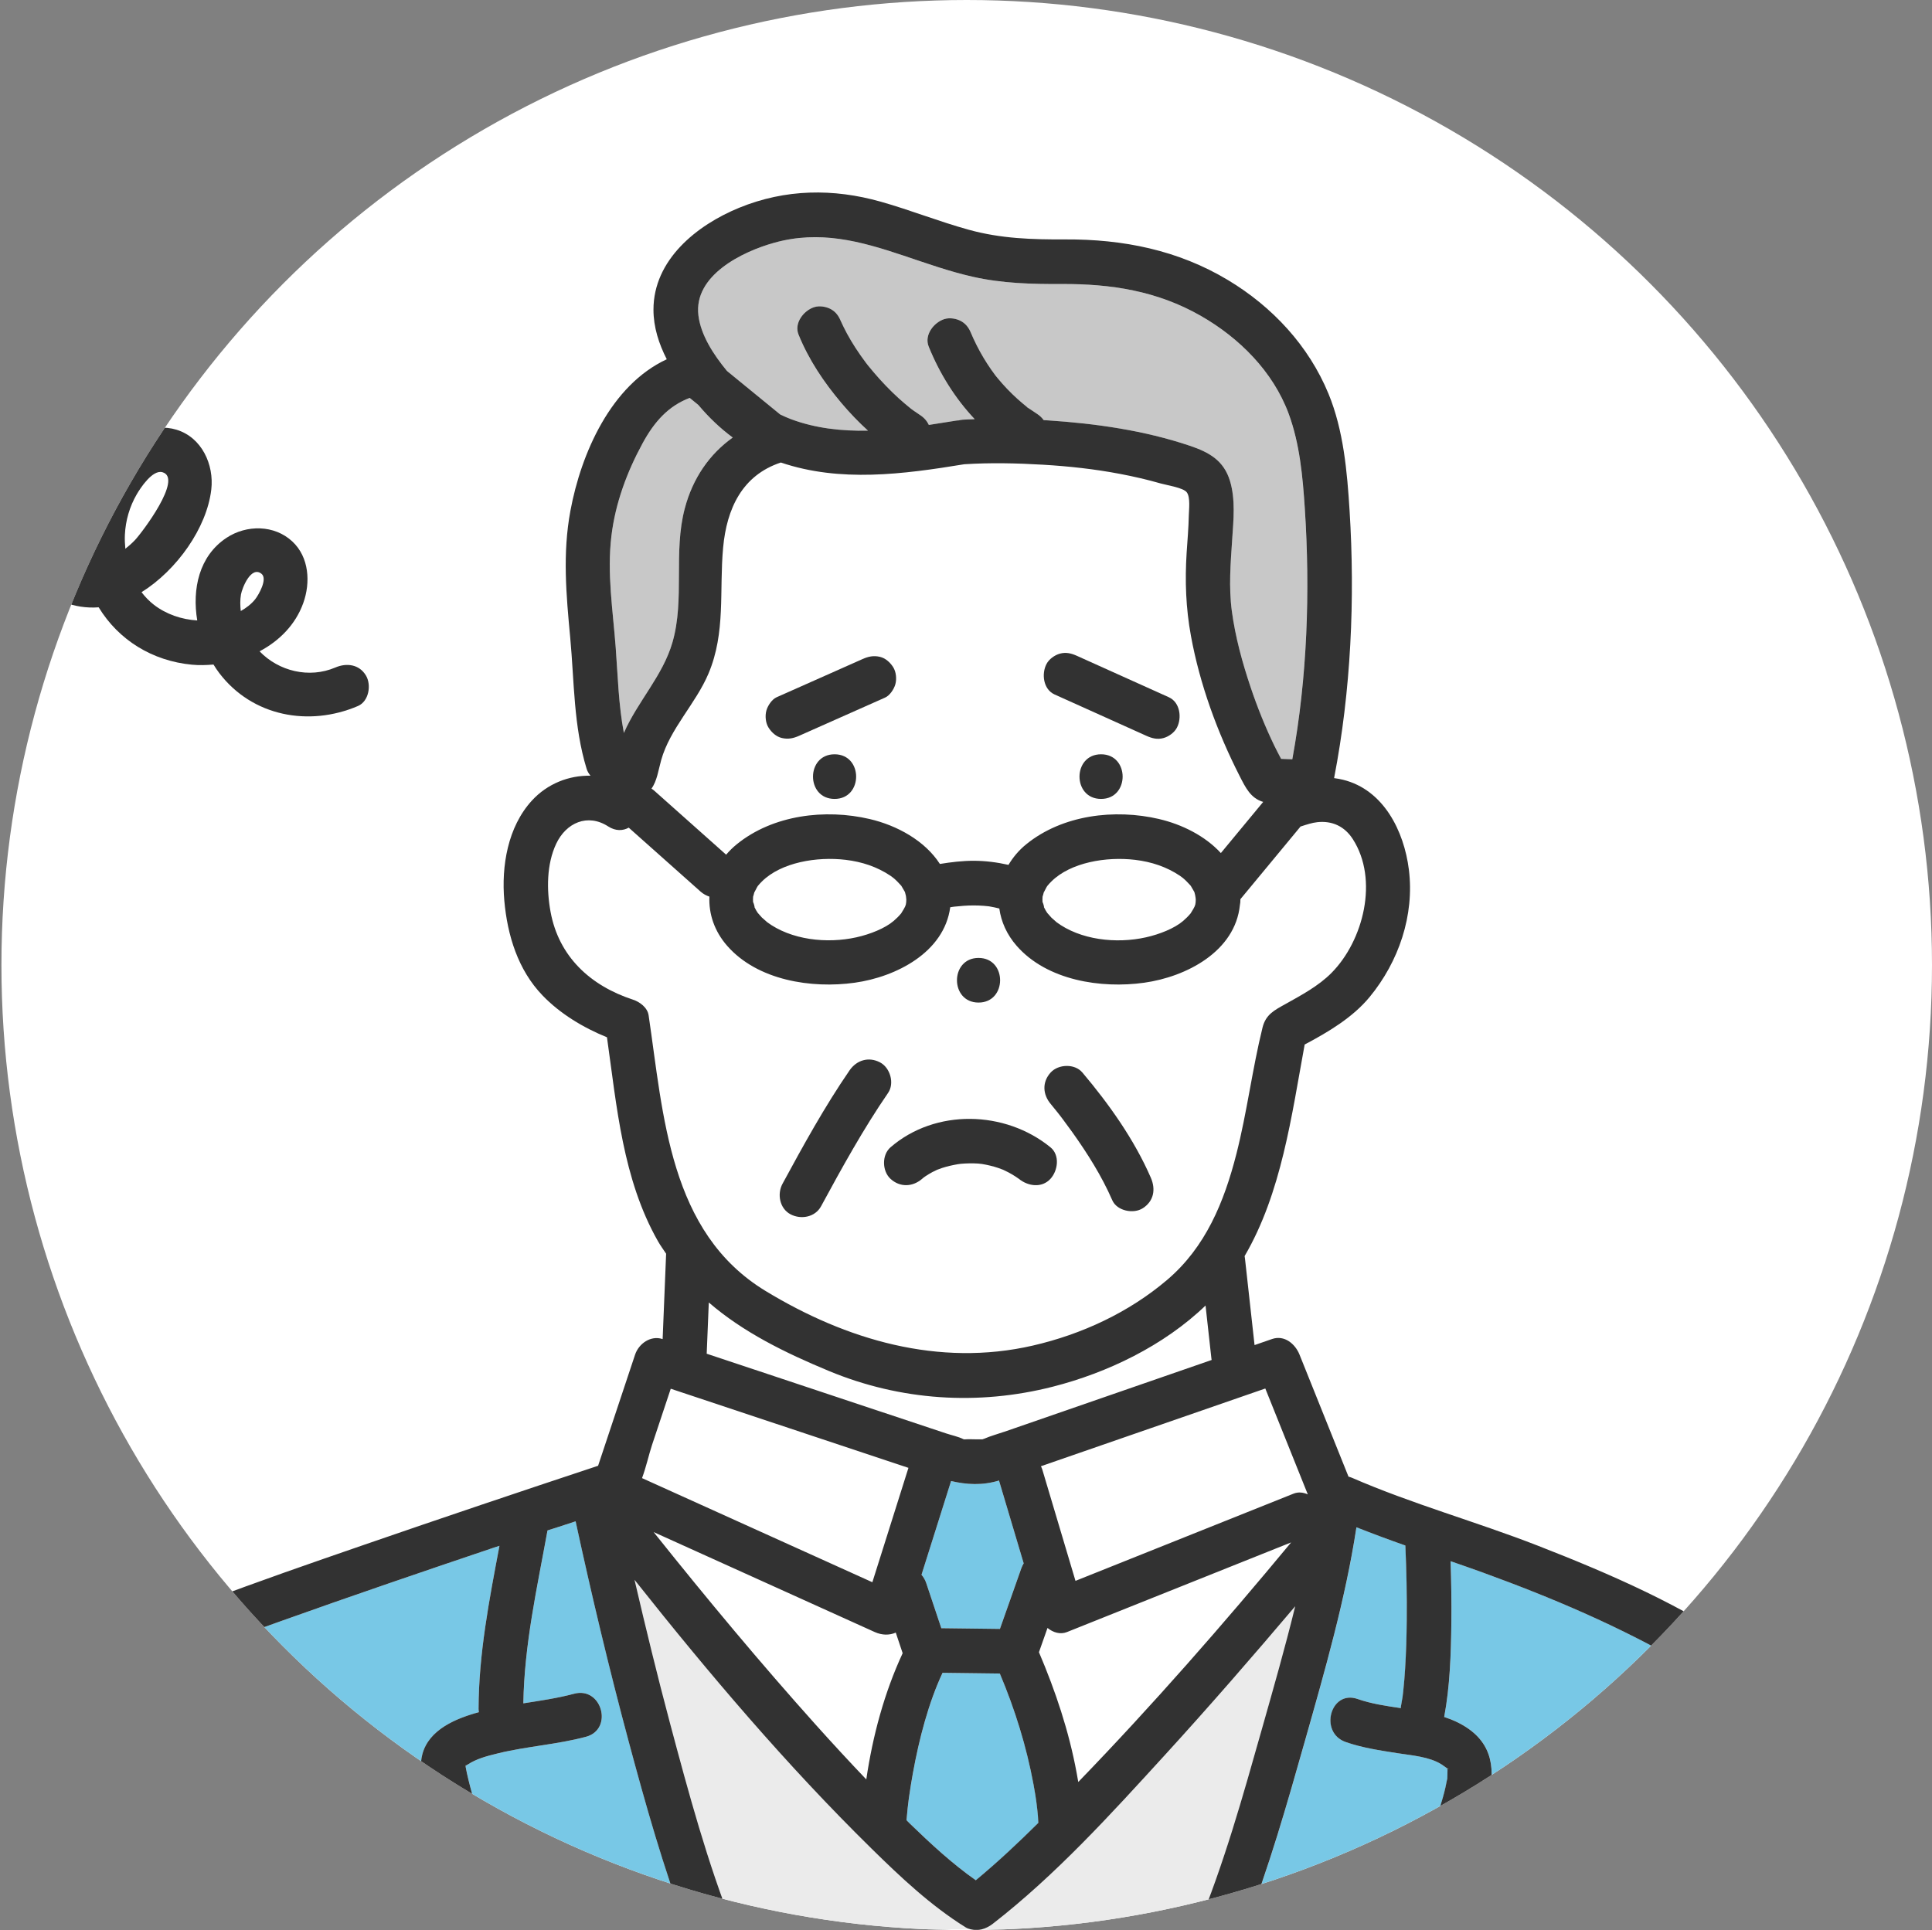 <?xml version="1.0" encoding="UTF-8"?><svg id="_レイヤー_2" xmlns="http://www.w3.org/2000/svg" width="120.089" height="120" xmlns:xlink="http://www.w3.org/1999/xlink" viewBox="0 0 120.089 120"><rect x="0" y="0" width="120.089" height="120" fill="#808080" stroke="none"/><defs><style>.cls-1{fill:#78c8e6;}.cls-1,.cls-2,.cls-3,.cls-4,.cls-5,.cls-6{stroke-width:0px;}.cls-2{fill:#c8c8c8;}.cls-3{fill:#ebebeb;}.cls-4{fill:none;}.cls-7{clip-path:url(#clippath);}.cls-5{fill:#323232;}.cls-6{fill:#fff;}</style><clipPath id="clippath"><circle class="cls-4" cx="60.089" cy="60" r="60"/></clipPath></defs><g id="_レイヤー_1-2"><g class="cls-7"><circle class="cls-6" cx="60.089" cy="60" r="60"/><path class="cls-1" d="M64.427,112.078c-.008-.044-.056-.39-.07-.479-.034-.215-.072-.428-.111-.642-.437-2.367-1.158-4.689-2.096-6.907-1.187-.015-2.373-.03-3.56-.044-.873,1.864-1.458,4.108-1.843,6.237-.084.464-.16.93-.227,1.397-.011.079-.022.157-.033.236-.002.018-.004.033-.008.064-.02.161-.04.323-.058.484-.028.247-.05.495-.071.744.074.072.143.148.217.22,1.286,1.245,2.62,2.484,4.093,3.516,1.353-1.122,2.638-2.328,3.886-3.567-.009-.151-.014-.303-.027-.453-.024-.269-.056-.536-.089-.804Z"/><path class="cls-6" d="M66.321,101.469c-.421.168-.87.024-1.21-.255-.177.502-.355,1.005-.532,1.508,1.03,2.415,1.864,4.91,2.342,7.497.035.19.068.382.102.573,4.613-4.771,8.996-9.785,13.231-14.896-.33.132-.659.264-.989.395-4.315,1.726-8.629,3.452-12.944,5.178Z"/><path class="cls-6" d="M54.378,101.47c-.679-.307-1.357-.614-2.036-.921-3.904-1.765-7.808-3.53-11.711-5.296.033.042.066.084.099.126,3.225,4.036,6.532,8.011,9.981,11.858,1.028,1.146,2.073,2.278,3.136,3.393.396-2.706,1.123-5.399,2.26-7.849-.143-.427-.286-.855-.428-1.282-.386.176-.855.171-1.301-.031Z"/><path class="cls-6" d="M40.527,89.841c-.195.586-.358,1.356-.62,2.056.556.251,1.112.503,1.668.754,4.216,1.907,8.432,3.813,12.649,5.719.748-2.37,1.496-4.74,2.243-7.111-4.925-1.64-9.85-3.28-14.775-4.919-.388,1.167-.776,2.334-1.165,3.5Z"/><path class="cls-6" d="M75.21,83.672c-.092-.835-.185-1.671-.277-2.506-2.596,2.498-6.097,4.178-9.487,5.044-4.659,1.19-9.484.868-13.921-.974-2.727-1.132-5.326-2.408-7.469-4.26-.043,1.062-.087,2.124-.13,3.186,1.726.575,3.453,1.15,5.179,1.724,3.234,1.077,6.467,2.153,9.701,3.23.348.116.75.196,1.079.359.012.006.027.008.04.013.024-.001.031 0.0.063-.002.235-.018.48,0,.717,0h.356c.042-.014.085-.026.126-.044.392-.168.817-.283,1.22-.423,4.301-1.49,8.603-2.98,12.904-4.47-.004-.032-.011-.062-.015-.096-.029-.261-.058-.522-.087-.783Z"/><path class="cls-6" d="M81.881,51.115c-.335.036-.663.148-.984.252-.028.009-.043.013-.061.018-.007.008-.012.017-.019.025-.173.21-.347.419-.52.629-1.066,1.289-2.132,2.578-3.199,3.866-0.0.007.002.014.001.021.003.121-.009.233-.03.337-.294,2.892-3.328,4.467-5.952,4.834-2.682.375-6.036-.142-7.92-2.288-.621-.708-.971-1.512-1.083-2.327-.205-.049-.41-.096-.619-.13-.021-.003-.028-.005-.043-.007-.105-.011-.209-.022-.314-.03-.204-.015-.409-.023-.614-.023-.409-0-.815.033-1.222.077-.08.012-.159.024-.239.036-.376,2.802-3.358,4.33-5.939,4.692-2.682.375-6.036-.142-7.92-2.288-.809-.921-1.157-2.003-1.11-3.064-.199-.068-.387-.17-.545-.31-.198-.176-.397-.353-.595-.53-1.291-1.15-2.583-2.299-3.874-3.449-.361.2-.813.223-1.277-.076-1.285-.828-2.617-.224-3.23,1.073-.604,1.277-.604,2.871-.353,4.235.511,2.781,2.47,4.595,5.126,5.463.422.138.898.492.969.969.925,6.216,1.27,13.491,7.261,17.135,5.025,3.057,10.78,4.745,16.623,3.4,3.034-.698,5.961-2.057,8.342-4.08,2.398-2.037,3.546-4.845,4.308-7.83.662-2.594.985-5.265,1.625-7.86.202-.819.74-1.081,1.416-1.458.991-.554,2.065-1.127,2.87-1.94,1.998-2.019,2.942-5.809,1.327-8.319-.509-.791-1.276-1.154-2.206-1.054ZM60.824,59.557c1.789,0,1.786,2.775,0,2.775-1.789,0-1.786-2.775,0-2.775ZM49.136,75.495c-.677-.358-.844-1.261-.498-1.898,1.297-2.393,2.624-4.803,4.166-7.048.44-.64,1.193-.871,1.898-.498.629.333.91,1.299.498,1.898-1.542,2.245-2.869,4.655-4.166,7.048-.369.681-1.251.84-1.898.498ZM65.294,73.292c-.542.59-1.401.458-1.962,0-.006-.005-.004-.003-.009-.007-.066-.047-.133-.093-.201-.137-.142-.092-.288-.178-.438-.258-.033-.017-.306-.146-.329-.162-.103-.041-.207-.08-.311-.115-.328-.11-.665-.189-1.006-.246-.066-.006-.233-.026-.241-.026-.183-.013-.366-.016-.55-.012-.175.003-.351.013-.526.028-.037.003-.14.018-.199.027-.326.058-.649.129-.964.232-.035.011-.246.091-.313.114-.064.033-.261.127-.292.143-.147.079-.29.165-.429.258-.041.028-.081.057-.121.086-.005.006-.03.028-.088.075-.588.508-1.375.539-1.962,0-.525-.482-.551-1.486,0-1.962,2.793-2.414,7.125-2.296,9.941,0,.601.49.466,1.455,0,1.962ZM71.033,75.118c-.578.373-1.608.171-1.899-.498-.653-1.502-1.536-2.899-2.484-4.23-.193-.271-.39-.539-.59-.805-.043-.056-.085-.113-.128-.169-.005-.007-.018-.024-.03-.039-.047-.061-.136-.175-.161-.206-.142-.179-.285-.358-.432-.533-.502-.594-.544-1.37,0-1.962.478-.521,1.492-.557,1.962,0,1.663,1.97,3.228,4.174,4.258,6.544.311.715.195,1.452-.498,1.898Z"/><polygon class="cls-1" points="28.932 109.768 28.935 109.774 28.933 109.766 28.932 109.768"/><path class="cls-6" d="M74.285,55.639c-.009-.033-.017-.067-.026-.101-.01-.036-.016-.061-.02-.079-.009-.014-.021-.034-.039-.068-.042-.078-.087-.154-.133-.229-.026-.042-.042-.071-.053-.09-.015-.016-.033-.035-.06-.067-.062-.071-.128-.14-.196-.207-.18-.178-.302-.274-.417-.351-.83-.555-1.764-.868-2.785-.99-1.8-.214-4.007.16-5.2,1.34-.091.09-.182.187-.262.287-.012.02-.023.037-.047.076-.04.066-.161.324-.168.313-.024.091-.061.244-.077.275-.01.116-.009.234,0,.35.021-.016.113.313.086.3.068.139.145.276.233.402-.099-.142.165.183.234.252.038.037.385.333.29.262,1.504,1.129,3.737,1.369,5.579.96.844-.188,1.779-.558,2.319-1.023.163-.14.318-.293.455-.458.008-.009.004-.005.01-.012.005-.009.003-.009.021-.036.048-.075.094-.151.139-.228.135-.232.149-.315.156-.592-.001-.031-.007-.08-.013-.127-.013-.054-.02-.106-.027-.16Z"/><path class="cls-1" d="M59.86,89.492c-.07-.006-.081-0,0,0h0Z"/><path class="cls-6" d="M77.047,48.235c-1.388-2.726-2.469-5.689-3.021-8.701-.318-1.731-.378-3.424-.267-5.176.048-.765.119-1.529.134-2.296.007-.353.113-1.14-.126-1.455-.218-.288-1.237-.44-1.614-.548-.835-.238-1.682-.434-2.535-.597-1.578-.3-3.174-.475-4.777-.57-1.628-.096-3.277-.134-4.906-.029-3.8.622-7.717,1.14-11.399-.108-2.408.793-3.365,2.87-3.588,5.288-.248,2.684.172,5.263-.907,7.827-.79,1.876-2.395,3.429-2.945,5.392-.168.599-.258,1.3-.602,1.767.06.04.12.081.173.129.198.176.397.353.595.53,1.291,1.15,2.582,2.299,3.873,3.449.193-.227.41-.443.654-.642,2.254-1.836,5.504-2.222,8.272-1.574,1.686.395,3.428,1.339,4.36,2.792.697-.113,1.4-.198,2.105-.197.724.001,1.45.094,2.159.254.277-.465.636-.9,1.097-1.275,2.254-1.836,5.503-2.222,8.272-1.574,1.407.329,2.851,1.043,3.833,2.114.877-1.06,1.754-2.12,2.631-3.18-.781-.229-1.094-.881-1.47-1.621ZM51.875,49.671c-1.789,0-1.786-2.775,0-2.775,1.789,0,1.786,2.775,0,2.775ZM55.654,42.542c-.083.3-.34.697-.638.829-.223.099-.446.198-.669.297-1.558.692-3.116,1.385-4.673,2.077-.359.16-.683.228-1.069.14-.354-.081-.638-.341-.829-.638-.19-.295-.231-.737-.14-1.069.083-.3.34-.697.638-.829.223-.099.446-.198.669-.297,1.558-.692,3.116-1.385,4.673-2.077.359-.16.683-.228,1.069-.14.354.081.638.341.829.638.19.295.231.737.14,1.069ZM68.44,49.671c-1.789,0-1.786-2.775,0-2.775,1.789,0,1.786,2.775,0,2.775ZM73.151,45.247c-.159.3-.507.549-.829.638-.385.106-.719.018-1.069-.14-.238-.107-.476-.215-.714-.322-1.663-.749-3.327-1.499-4.99-2.248-.707-.318-.818-1.292-.498-1.899.159-.3.507-.549.829-.638.385-.106.719-.018,1.069.14.238.107.476.215.714.322,1.663.749,3.327,1.499,4.99,2.248.707.318.818,1.292.498,1.898Z"/><path class="cls-6" d="M71.493,88.805c-2.264.784-4.528,1.569-6.791,2.353.032.068.064.135.087.212.687,2.305,1.374,4.61,2.061,6.915.206-.082.411-.164.617-.247,4.315-1.726,8.629-3.452,12.944-5.178.291-.117.602-.077.881.049-.881-2.195-1.761-4.39-2.642-6.584-2.385.826-4.771,1.653-7.156,2.479Z"/><path class="cls-1" d="M62.101,92.046c-1.044.318-2.012.259-2.984.033-.613,1.942-1.226,3.885-1.838,5.827.126.15.228.322.29.507.314.938.627,1.877.941,2.815,1.214.015,2.428.03,3.643.045.444-1.257.887-2.515,1.331-3.772.039-.11.089-.21.146-.304-.506-1.696-1.011-3.393-1.517-5.09-.006-.021-.007-.041-.012-.062Z"/><path class="cls-2" d="M43.406,25.176c-.178-.146-.356-.291-.535-.437-1.342.507-2.209,1.499-2.927,2.817-.975,1.79-1.694,3.729-1.939,5.759-.283,2.344.091,4.614.266,6.945.135,1.796.176,3.562.508,5.311.855-1.964,2.419-3.55,3.02-5.635.775-2.691.04-5.586.766-8.327.495-1.871,1.526-3.367,2.981-4.405-.788-.581-1.495-1.261-2.14-2.027Z"/><path class="cls-6" d="M56.267,55.539c-.01-.036-.016-.062-.02-.079-.009-.013-.021-.034-.039-.067-.042-.078-.087-.154-.133-.229-.026-.042-.042-.071-.053-.09-.015-.016-.033-.035-.061-.067-.062-.071-.128-.14-.195-.207-.18-.178-.302-.274-.418-.351-.83-.555-1.764-.868-2.785-.99-1.799-.214-4.007.16-5.2,1.34-.091.09-.182.187-.262.287-.012.02-.023.038-.047.077-.041.066-.162.324-.168.313-.024.091-.061.244-.077.275-.01.116-.009.234,0,.35.021-.016.113.313.086.3.068.139.145.276.233.402-.1-.142.165.183.234.252.038.037.385.333.29.262,1.504,1.129,3.737,1.369,5.579.96.844-.188,1.779-.558,2.319-1.023.163-.14.318-.293.455-.458.008-.009.005-.005.01-.012.005-.009.003-.009.02-.036.048-.075.094-.151.139-.228.135-.232.149-.315.156-.592-.002-.066-.026-.215-.024-.224-.014-.054-.027-.109-.042-.163Z"/><path class="cls-1" d="M79.941,47.683c.037.039.046.043,0,0h0Z"/><path class="cls-2" d="M80.099,25.721c-.971-2.624-3.07-4.718-5.465-6.086-2.704-1.545-5.565-1.991-8.645-1.976-1.86.009-3.689-.037-5.512-.448-1.467-.331-2.886-.839-4.31-1.316-2.719-.912-5.213-1.587-8.044-.802-1.975.548-5.019,2.022-4.714,4.518.15,1.228.937,2.439,1.776,3.454,1.102.901,2.205,1.803,3.307,2.704.223.105.446.209.677.295,1.546.575,3.158.743,4.781.712-.592-.537-1.145-1.117-1.657-1.724-1.092-1.293-2.02-2.676-2.659-4.247-.293-.72.323-1.498.969-1.707.334-.108.772-.034,1.069.14.322.188.48.457.617.784.005.011.011.022.021.045.039.084.077.168.118.251.069.143.142.284.218.424.166.307.347.607.537.9.199.306.408.605.627.897.017.022.109.14.122.157.027.033.051.063.052.065.112.138.225.275.341.41.476.557.983,1.087,1.523,1.581.249.228.507.442.768.655.059.043.117.086.176.129.131.093.264.183.398.271.247.16.43.373.543.613.585-.088,1.167-.18,1.741-.275.042-.007.08-.004.12-.008.079-.018.16-.036.248-.042.246-.017.494-.023.741-.033-1.221-1.299-2.179-2.831-2.86-4.514-.292-.72.321-1.497.969-1.707.333-.108.772-.034,1.069.14.337.197.497.481.638.829.007.017.009.022.013.034.028.062.055.125.083.187.064.14.13.278.199.415.138.274.285.543.442.805.149.249.306.492.472.73.086.124.176.246.266.367.004.004.004.005.008.01.038.047.076.095.115.141.383.466.801.904,1.249,1.308.111.1.225.199.34.295.057.048.115.095.174.142.091.073.093.082.073.072.096.068.225.146.255.167.122.085.246.168.371.249.168.109.305.242.413.391.093.006.187.009.28.015,2.968.195,5.978.625,8.805,1.578,1.197.404,2.113.914,2.497,2.197.342,1.143.215,2.415.137,3.585-.101,1.496-.225,3.007-.024,4.5.217,1.607.652,3.198,1.168,4.733.416,1.238.901,2.449,1.47,3.625.135.279.279.552.424.826.232.008.464.017.696.026.936-5.1,1.114-10.467.776-15.612-.129-1.963-.315-4.015-1.003-5.875Z"/><path class="cls-1" d="M28.929,109.766c.001.002.002-0.0.003.001l0.0 0c0-.001.001-.001.001-.002-.008-.027-.017-.054-.024-.093.006.031.014.062.02.093Z"/><path class="cls-1" d="M28.885,109.835c.001-.001.003-.004.004-.005-.002.002-.002.003-.004.005Z"/><path class="cls-3" d="M61.709,119.611c-.207.16-.44.275-.682.342h13.368c1.678-4.025,2.871-8.31,4.048-12.465.692-2.443,1.438-5.041,2.068-7.622-2.661,3.14-5.359,6.249-8.136,9.288-3.338,3.653-6.745,7.412-10.666,10.457Z"/><path class="cls-1" d="M89.976,109.976c.072.032.148.057-.067-.063.069.038-.333-.237-.289-.208-.765-.489-1.877-.566-2.749-.704-1.088-.172-2.176-.329-3.219-.694-1.677-.587-.951-3.267.738-2.676.843.295,1.763.433,2.688.568.004-.029-.003-.058.002-.086.037-.192.068-.384.099-.577.003-.019.004-.026.007-.041.001-.01.001-.015.004-.033.013-.111.027-.223.039-.334.05-.46.086-.922.115-1.384.063-.999.091-2.001.101-3.002.016-1.551-.017-3.103-.086-4.653-1.021-.358-2.034-.737-3.041-1.133-.685,4.485-1.969,8.933-3.198,13.271-1.107,3.906-2.244,7.906-3.743,11.727h8.961c1.175-2.476,2.337-4.964,3.164-7.571.13-.409.25-.822.345-1.241.033-.147.064-.294.091-.443.041-.223.023.053.034-.291.004-.115.004-.229.006-.344-.001-.013-.001-.017-.002-.027-.005-.023-.009-.046-.016-.068-.049-.023-.085-.043-.003-.013.001.004.002.009.003.013.004.002.008.004.012.005-0-.018.001-.014.004.002Z"/><path class="cls-1" d="M109.455,109.043c-.406-1.081-.868-2.158-1.496-3.131-.212-.329-.496-.692-.707-.87-.583-.492-1.768-1.129-2.58-1.602-3.965-2.309-8.19-4.104-12.496-5.67-.666-.242-1.336-.475-2.007-.707.041,1.281.063,2.564.047,3.845-.024,1.946-.088,3.922-.445,5.84.55.18,1.074.419,1.55.762,1.668,1.202,1.575,2.963,1.102,4.763-.694,2.647-1.82,5.181-3.007,7.68h22.999c-.179-.864-.37-1.725-.568-2.584-.647-2.811-1.379-5.623-2.393-8.326Z"/><path class="cls-3" d="M54.168,114.925c-5.278-5.187-10.115-10.887-14.724-16.704.693,2.984,1.418,5.961,2.207,8.92,1.145,4.296,2.321,8.666,3.976,12.811h14.722c-.108-.031-.216-.059-.321-.125-2.159-1.341-4.054-3.129-5.858-4.903Z"/><path class="cls-1" d="M35.782,94.584c-.581.192-1.163.383-1.747.567-.655,3.609-1.444,7.093-1.502,10.749,1.059-.165,2.12-.319,3.154-.596,1.73-.463,2.461,2.214.738,2.676-1.791.48-3.664.588-5.466,1.029-.744.182-1.351.347-1.903.708.009-.006-.057.026-.115.069.047.085.027.088-.002.002-.001.001-.003.002-.004.003.222,1.194.595,2.362.963,3.517.704,2.207,1.411,4.509,2.37,6.646h10.417c-1.445-3.831-2.561-7.794-3.62-11.739-1.21-4.513-2.294-9.062-3.282-13.629Z"/><path class="cls-1" d="M30.678,96.225c-4.392,1.483-8.781,2.978-13.146,4.538-1.658.593-3.316,1.189-4.955,1.836-.774.306-.805.255-1.56.695-.891.52-1.551,1.353-2.088,2.218-1.472,2.371-2.247,5.144-2.939,7.824-.566,2.192-1.038,4.407-1.525,6.618h24.861c-.222-.571-.438-1.144-.649-1.71-.668-1.786-1.29-3.593-1.834-5.422-.338-1.136-.907-2.561-.59-3.757.405-1.528,2.066-2.222,3.514-2.615-.009-.067-.02-.133-.02-.206.01-3.432.664-6.782,1.299-10.137-.122.04-.246.078-.368.119Z"/><path class="cls-5" d="M5.185,21.943C2.462,24.738-.47,28.097.063,32.302c.384,3.031,3.016,5.692,6.07,5.456,1.243,2.039,3.338,3.335,5.802,3.568.439.042.888.028,1.336-.01.114.187.233.367.361.534,2.054,2.696,5.584,3.343,8.616,2.045.688-.295.846-1.318.498-1.898-.419-.699-1.205-.795-1.899-.498-1.635.7-3.524.23-4.713-1.005,1.223-.647,2.23-1.65,2.715-2.997.46-1.277.369-2.854-.675-3.83-1.12-1.047-2.851-1.053-4.098-.227-1.705,1.13-2.141,3.185-1.816,5.135-.968-.059-1.922-.381-2.688-.97-.298-.229-.552-.497-.774-.787,2.188-1.367,4.058-3.995,4.335-6.383.179-1.544-.586-3.235-2.158-3.717-1.478-.453-3.025.336-4.008,1.42-1.606,1.771-2.241,4.371-1.874,6.747-.317-.083-.633-.219-.94-.459-1.611-1.252-1.609-3.464-.965-5.223.767-2.096,2.435-3.734,3.959-5.298,1.248-1.281-.714-3.244-1.962-1.962ZM14.978,36.962c.071-.405.626-1.8,1.272-1.292.409.321-.186,1.335-.393,1.593-.237.295-.55.534-.891.726-.038-.343-.048-.688.012-1.027ZM7.763,33.238c.042-.875.296-1.747.736-2.504.235-.404.985-1.548,1.598-1.375,1.301.368-1.284,3.774-1.712,4.224-.184.194-.386.37-.594.536-.028-.293-.042-.588-.028-.88Z"/><path class="cls-5" d="M55.353,71.33c-.551.476-.525,1.48,0,1.962.587.539,1.374.508,1.962,0,.057-.048.083-.07.088-.075.04-.029.08-.058.121-.086.138-.093.282-.179.429-.258.031-.017.228-.11.292-.143.068-.023.279-.103.313-.114.316-.103.638-.174.964-.232.059-.009.161-.024.199-.027.175-.016.35-.025.526-.028.183-.003.367-0.0.55.012.008 0.0.175.021.241.026.341.057.678.136,1.006.246.105.035.208.074.311.115.024.016.297.144.329.162.149.079.296.165.438.258.068.044.135.09.201.137.005.004.003.002.009.007.562.458,1.42.59,1.962,0,.466-.508.601-1.473,0-1.962-2.816-2.296-7.147-2.414-9.941,0Z"/><path class="cls-5" d="M72.653,43.349c-1.663-.749-3.327-1.499-4.99-2.248-.238-.107-.476-.214-.714-.322-.35-.158-.684-.246-1.069-.14-.322.088-.671.337-.829.638-.321.607-.209,1.58.498,1.899,1.663.749,3.327,1.498,4.99,2.248.238.107.476.214.714.322.35.158.684.246,1.069.14.322-.088.67-.337.829-.638.321-.606.209-1.58-.498-1.898Z"/><path class="cls-5" d="M54.685,40.835c-.386-.088-.71-.02-1.069.14-1.558.692-3.116,1.385-4.673,2.077-.223.099-.446.198-.669.297-.297.132-.555.53-.638.829-.091.332-.05.774.14,1.069.191.296.475.557.829.638.386.088.71.02,1.069-.14,1.558-.692,3.115-1.385,4.673-2.077.223-.099.446-.198.669-.297.297-.132.555-.53.638-.829.091-.332.05-.774-.14-1.069-.191-.296-.476-.557-.829-.638Z"/><path class="cls-5" d="M67.273,66.676c-.47-.557-1.484-.521-1.962,0-.544.592-.502,1.369,0,1.962.147.175.29.354.432.533.025.031.114.145.161.206.011.015.025.032.03.039.043.056.085.112.128.169.2.266.397.534.59.805.948,1.331,1.831,2.729,2.484,4.23.291.668,1.32.871,1.899.498.693-.447.809-1.183.498-1.898-1.03-2.369-2.595-4.574-4.258-6.544Z"/><path class="cls-5" d="M54.703,66.052c-.706-.373-1.458-.142-1.898.498-1.543,2.245-2.869,4.655-4.166,7.048-.346.638-.179,1.541.498,1.898.647.342,1.529.184,1.898-.498,1.297-2.393,2.624-4.803,4.166-7.048.412-.6.132-1.566-.498-1.898Z"/><path class="cls-5" d="M51.875,46.896c-1.786,0-1.789,2.775,0,2.775,1.786,0,1.789-2.775,0-2.775Z"/><path class="cls-5" d="M60.824,59.557c-1.786,0-1.789,2.775,0,2.775,1.786,0,1.789-2.775,0-2.775Z"/><path class="cls-5" d="M68.44,46.896c-1.786,0-1.789,2.775,0,2.775,1.786,0,1.789-2.775,0-2.775Z"/><path class="cls-5" d="M61.027,119.953h-.679c.229.065.457.061.679,0Z"/><path class="cls-5" d="M108.594,102.604c-3.948-2.773-8.54-4.764-13.016-6.509-3.815-1.487-7.802-2.588-11.556-4.223-.068-.03-.135-.046-.202-.065-1.015-2.529-2.03-5.059-3.045-7.588-.265-.66-.934-1.237-1.707-.969-.363.126-.726.251-1.088.377-.17-1.537-.34-3.075-.51-4.612-.029-.261-.058-.522-.087-.783-.005-.048-.014-.092-.021-.138,2.292-3.921,2.92-8.728,3.733-13.153,1.467-.777,2.989-1.682,4.037-2.954,1.808-2.194,2.796-5.078,2.44-7.924-.299-2.39-1.568-4.963-4.093-5.584-.182-.045-.368-.077-.555-.102,1.051-5.422,1.307-11.136.963-16.628-.152-2.429-.375-4.995-1.31-7.266-1.231-2.99-3.49-5.413-6.248-7.07-3.106-1.867-6.529-2.547-10.118-2.528-2.052.01-3.995-.05-5.984-.598-1.848-.509-3.631-1.224-5.475-1.746-2.957-.836-5.937-.797-8.806.376-2.629,1.075-5.331,3.233-5.328,6.338.001,1.092.336,2.121.827,3.081-3.461,1.604-5.323,5.831-5.989,9.418-.496,2.668-.262,5.211-.013,7.884.256,2.751.203,5.494,1.021,8.163.049.16.137.3.24.427-1.345-.029-2.683.498-3.642,1.545-1.502,1.638-1.905,4.075-1.715,6.221.191,2.155.847,4.306,2.376,5.895,1.09,1.133,2.524,2,4.005,2.601.61,4.31.978,8.812,3.163,12.668.159.281.343.529.516.792-0.0.004-.003.008-.003.012-.072,1.764-.144,3.528-.216,5.292-.002-.001-.004-.001-.006-.002-.738-.246-1.48.288-1.707.969-.766,2.303-1.533,4.606-2.299,6.909-4.872,1.614-9.735,3.253-14.586,4.928-3.272,1.13-6.547,2.261-9.782,3.492-1.095.417-2.282.792-3.285,1.404-1.682,1.026-2.857,2.734-3.714,4.471-2.232,4.524-3.122,9.61-4.191,14.53h2.846c.487-2.211.959-4.426,1.525-6.618.692-2.68,1.467-5.453,2.939-7.824.537-.865,1.198-1.698,2.088-2.218.755-.44.786-.389,1.56-.695,1.638-.647,3.296-1.243,4.955-1.836,4.365-1.56,8.754-3.055,13.146-4.538.122-.041.246-.079.368-.119-.634,3.355-1.288,6.705-1.299,10.137-0.0.073.011.139.02.206-1.449.394-3.109,1.087-3.514,2.615-.317,1.196.252,2.621.59,3.757.544,1.828,1.166,3.635,1.834,5.422.212.566.428,1.138.649,1.71h2.94c-.958-2.137-1.665-4.439-2.37-6.646-.368-1.155-.741-2.323-.963-3.517.001-.001.003-.002.004-.003.029.086.049.083.002-.002.058-.042.124-.075.115-.069.552-.362,1.159-.527,1.903-.708,1.802-.44,3.674-.549,5.466-1.029,1.723-.462.992-3.139-.738-2.676-1.034.277-2.095.431-3.154.596.058-3.655.847-7.14,1.502-10.749.585-.184,1.166-.374,1.747-.567.988,4.567,2.071,9.116,3.282,13.629,1.058,3.945,2.175,7.908,3.62,11.739h2.943c-1.654-4.146-2.83-8.515-3.976-12.811-.789-2.959-1.513-5.936-2.207-8.92,4.61,5.817,9.447,11.517,14.724,16.704,1.805,1.774,3.7,3.562,5.858,4.903.106.066.214.094.321.125h.679c.242-.066.475-.181.682-.342,3.922-3.044,7.328-6.803,10.666-10.457,2.776-3.038,5.475-6.148,8.136-9.288-.63,2.581-1.376,5.178-2.068,7.622-1.177,4.155-2.371,8.44-4.048,12.465h2.981c1.499-3.82,2.636-7.82,3.743-11.727,1.229-4.338,2.513-8.785,3.198-13.271,1.006.396,2.02.775,3.041,1.133.068,1.55.102,3.102.086,4.653-.01,1.001-.038,2.003-.101,3.002-.029.462-.065.924-.115,1.384-.012.111-.025.223-.039.334-.002.018-.003.024-.004.033-.003.015-.004.022-.007.041-.031.193-.062.385-.099.577-.006.029.002.057-.002.086-.925-.135-1.845-.273-2.688-.568-1.689-.591-2.415,2.089-.738,2.676,1.043.365,2.131.522,3.219.694.873.138,1.985.215,2.749.704-.045-.029.358.247.289.208.215.12.139.095.067.063-.003-.016-.005-.019-.004-.002-.004-.002-.008-.004-.012-.005.006.022.01.045.016.068.001.01.001.015.002.027-.003.114-.002.229-.006.344-.012.344.007.067-.034.291-.027.148-.058.296-.091.443-.095.419-.216.832-.345,1.241-.826,2.606-1.989,5.095-3.164,7.571h3.08c1.187-2.498,2.312-5.033,3.007-7.68.472-1.8.565-3.561-1.102-4.763-.477-.343-1.001-.582-1.55-.762.358-1.918.421-3.895.445-5.84.016-1.281-.006-2.563-.047-3.845.67.232,1.341.465,2.007.707,4.306,1.566,8.53,3.361,12.496,5.67.812.473,1.997,1.11,2.58,1.602.212.179.495.541.707.87.627.974,1.09,2.05,1.496,3.131,1.015,2.703,1.746,5.515,2.393,8.326.198.859.388,1.72.568,2.584h2.822c-.722-3.792-1.638-7.586-2.944-11.204-.789-2.185-1.721-4.754-3.701-6.144ZM28.885,109.835c.001-.002.002-.003.004-.005-.002.002-.002.003-.004.005ZM28.932,109.768c0-.001.001-.001.001-.002-0.0.001-.001.001-.001.002l-0-0c-.001-.002-.002 0-.003-.001-.006-.031-.014-.062-.02-.093.007.04.016.067.024.093.001.003.001.006.002.008-.002-.003-.001-.003-.003-.007ZM48.124,15.092c2.831-.786,5.325-.11,8.044.802,1.424.477,2.842.986,4.31,1.316,1.823.411,3.652.457,5.512.448,3.08-.015,5.941.431,8.645,1.976,2.395,1.369,4.494,3.462,5.465,6.086.688,1.86.874,3.912,1.003,5.875.338,5.146.16,10.513-.776,15.612-.232-.01-.464-.018-.696-.026-.145-.274-.289-.547-.424-.826-.568-1.175-1.054-2.387-1.47-3.625-.516-1.535-.952-3.126-1.168-4.733-.201-1.493-.077-3.004.024-4.5.079-1.17.206-2.442-.137-3.585-.384-1.283-1.299-1.793-2.497-2.197-2.827-.953-5.837-1.382-8.805-1.578-.093-.006-.187-.01-.28-.015-.107-.149-.245-.283-.413-.391-.125-.081-.249-.163-.371-.249-.03-.021-.159-.099-.255-.167.02.01.018.001-.073-.072-.059-.047-.116-.094-.174-.142-.115-.096-.228-.194-.34-.295-.448-.404-.866-.842-1.249-1.308-.039-.047-.076-.094-.115-.141-.004-.005-.004-.005-.008-.01-.09-.121-.179-.243-.266-.367-.166-.238-.323-.482-.472-.73-.157-.263-.305-.532-.442-.805-.069-.137-.135-.276-.199-.415-.028-.062-.056-.124-.083-.187-.005-.011-.007-.017-.013-.034-.141-.348-.301-.632-.638-.829-.297-.174-.736-.248-1.069-.14-.648.209-1.261.986-.969,1.707.681,1.683,1.639,3.215,2.86,4.514-.247.01-.495.017-.741.033-.088.006-.169.023-.248.042-.041.004-.079.001-.12.008-.574.095-1.156.187-1.741.275-.113-.24-.296-.453-.543-.613-.135-.087-.268-.177-.398-.271-.059-.042-.118-.086-.176-.129-.261-.213-.519-.427-.768-.655-.54-.494-1.048-1.024-1.523-1.581-.116-.135-.229-.272-.341-.41-.001-.002-.025-.032-.052-.065-.013-.017-.105-.135-.122-.157-.219-.292-.428-.591-.627-.897-.19-.293-.371-.593-.537-.9-.076-.14-.148-.281-.218-.424-.041-.083-.079-.167-.118-.251-.011-.023-.016-.033-.021-.045-.137-.327-.295-.595-.617-.784-.297-.174-.736-.248-1.069-.14-.646.209-1.262.987-.969,1.707.639,1.571,1.568,2.954,2.659,4.247.512.607,1.066,1.188,1.657,1.724-1.623.031-3.235-.137-4.781-.712-.232-.086-.455-.19-.677-.295-1.102-.901-2.205-1.803-3.307-2.704-.838-1.015-1.626-2.225-1.776-3.454-.305-2.496,2.74-3.97,4.714-4.518ZM79.973,47.713c.001 0-.008-.009-.031-.031.023.021.032.031.031.031ZM65.356,57.054c-.069-.068-.334-.393-.234-.252-.088-.126-.166-.263-.233-.402.027.013-.065-.316-.086-.3-.009-.116-.01-.234,0-.35.015-.031.052-.183.077-.275.007.01.127-.247.168-.313.024-.039.035-.056.047-.076.08-.101.171-.198.262-.287,1.192-1.18,3.4-1.554,5.2-1.34,1.021.122,1.955.435,2.785.99.115.077.237.172.417.351.067.066.133.135.196.207.028.032.045.05.06.067.01.019.027.048.053.09.046.075.091.151.133.229.018.033.03.054.039.068.004.018.01.043.02.079.009.034.017.067.026.101.007.054.014.106.027.16.006.047.012.096.013.127-.007.278-.021.36-.156.592-.045.077-.09.153-.139.228-.018.027-.016.027-.021.036-.006.007-.003.002-.01.012-.137.165-.293.318-.455.458-.539.465-1.474.835-2.319,1.023-1.842.41-4.075.169-5.579-.96.095.072-.252-.224-.29-.262ZM72.054,50.922c-2.768-.648-6.018-.262-8.272,1.574-.461.375-.82.811-1.097,1.275-.709-.16-1.435-.253-2.159-.254-.705-.001-1.408.084-2.105.197-.932-1.453-2.674-2.398-4.36-2.792-2.768-.648-6.018-.262-8.272,1.574-.244.199-.461.415-.654.642-1.291-1.15-2.582-2.299-3.873-3.449-.198-.177-.397-.353-.595-.53-.054-.048-.113-.089-.173-.129.344-.467.434-1.168.602-1.767.549-1.963,2.155-3.516,2.945-5.392,1.079-2.564.659-5.144.907-7.827.223-2.417,1.181-4.494,3.588-5.288,3.682,1.248,7.6.731,11.399.108,1.63-.105,3.278-.067,4.906.029,1.603.095,3.199.27,4.777.57.853.162,1.7.358,2.535.597.377.108,1.396.26,1.614.548.238.314.132,1.101.126,1.455-.014.766-.085,1.531-.134,2.296-.111,1.753-.051,3.445.267,5.176.552,3.011,1.633,5.975,3.021,8.701.377.74.689,1.392,1.47,1.621-.877,1.06-1.754,2.12-2.631,3.18-.982-1.071-2.426-1.785-3.833-2.114ZM47.364,57.054c-.069-.068-.334-.393-.234-.252-.089-.126-.166-.263-.233-.402.027.013-.065-.316-.086-.3-.009-.116-.01-.234,0-.35.015-.031.052-.183.077-.275.007.01.127-.247.168-.313.024-.039.035-.057.047-.077.08-.1.171-.197.262-.287,1.193-1.18,3.4-1.554,5.2-1.34,1.021.122,1.955.435,2.785.99.115.077.237.172.418.351.067.066.133.135.195.207.028.032.045.05.061.067.01.019.027.048.053.09.046.075.091.151.133.229.018.033.03.054.039.067.004.018.01.043.02.079.015.055.028.109.042.163-.002.01.022.158.024.224-.007.278-.021.36-.156.592-.045.077-.09.153-.139.228-.018.027-.016.027-.02.036-.006.007-.003.002-.01.012-.137.165-.293.318-.455.458-.54.465-1.474.835-2.319,1.023-1.842.41-4.075.169-5.579-.96.095.072-.252-.224-.29-.262ZM38.005,33.315c.245-2.031.964-3.969,1.939-5.759.718-1.318,1.586-2.31,2.927-2.817.178.146.356.291.535.437.645.766,1.352,1.446,2.14,2.027-1.455,1.038-2.486,2.534-2.981,4.405-.726,2.741.01,5.636-.766,8.327-.601,2.085-2.165,3.671-3.02,5.635-.332-1.748-.374-3.514-.508-5.311-.175-2.331-.549-4.601-.266-6.945ZM40.316,63.121c-.071-.477-.547-.831-.969-.969-2.656-.868-4.615-2.682-5.126-5.463-.25-1.364-.25-2.958.353-4.235.613-1.297,1.946-1.902,3.23-1.073.464.299.916.277,1.277.076,1.291,1.15,2.583,2.3,3.874,3.449.198.177.397.353.595.53.157.14.346.242.545.31-.047,1.06.301,2.143,1.11,3.064,1.885,2.147,5.238,2.664,7.92,2.288,2.581-.361,5.563-1.889,5.939-4.692.08-.013.159-.024.239-.036.407-.044.812-.078,1.222-.077.205 0.0.41.008.614.023.105.008.209.019.314.03.015.003.022.004.043.007.208.034.414.08.619.13.112.815.462,1.619,1.083,2.327,1.885,2.147,5.238,2.664,7.92,2.288,2.624-.367,5.658-1.942,5.952-4.834.021-.105.033-.216.03-.337 0-.007-.002-.014-.001-.021,1.066-1.289,2.132-2.577,3.199-3.866.173-.21.347-.419.52-.629.007-.008.012-.017.019-.025.018-.005.033-.009.061-.018.321-.104.649-.215.984-.252.93-.1,1.698.263,2.206,1.054,1.615,2.51.671,6.301-1.327,8.319-.805.813-1.879,1.386-2.87,1.94-.675.377-1.214.639-1.416,1.458-.64,2.595-.963,5.266-1.625,7.86-.762,2.985-1.91,5.793-4.308,7.83-2.381,2.023-5.308,3.382-8.342,4.08-5.843,1.345-11.598-.344-16.623-3.4-5.991-3.645-6.336-10.919-7.261-17.135ZM62.101,92.046c.005.021.006.04.012.062.506,1.697,1.011,3.393,1.517,5.09-.056.095-.107.194-.146.304-.444,1.258-.887,2.515-1.331,3.772-1.214-.015-2.429-.03-3.643-.045-.314-.938-.628-1.877-.941-2.815-.062-.186-.164-.357-.29-.507.613-1.942,1.225-3.885,1.838-5.827.972.226,1.94.285,2.984-.033ZM59.803,89.49c-.001.001.016.002.057.002-.041,0-.058-.002-.057-.002ZM62.408,89.021c-.403.14-.828.254-1.22.423-.041.017-.083.03-.126.044h-.356c-.236,0-.481-.018-.717,0-.032.002-.039.001-.063.002-.013-.005-.028-.007-.04-.013-.329-.163-.731-.243-1.079-.359-3.233-1.077-6.467-2.153-9.701-3.23-1.726-.575-3.453-1.15-5.179-1.724.043-1.062.087-2.124.13-3.186,2.143,1.852,4.741,3.127,7.469,4.26,4.436,1.842,9.261,2.164,13.921.974,3.39-.866,6.891-2.546,9.487-5.044.092.835.185,1.671.277,2.506.029.261.058.522.087.783.004.033.01.063.015.096-4.301,1.49-8.603,2.98-12.904,4.47ZM40.527,89.841c.388-1.167.777-2.334,1.165-3.5,4.925,1.64,9.85,3.28,14.775,4.919-.748,2.37-1.495,4.74-2.243,7.111-4.216-1.907-8.432-3.813-12.649-5.719-.556-.251-1.112-.503-1.668-.754.261-.7.425-1.47.62-2.056ZM53.847,110.631c-1.063-1.115-2.108-2.247-3.136-3.393-3.449-3.847-6.757-7.822-9.981-11.858-.033-.042-.066-.084-.099-.126,3.904,1.765,7.808,3.53,11.711,5.296.679.307,1.357.614,2.036.921.446.201.915.206,1.301.031.143.427.286.854.428,1.282-1.138,2.45-1.864,5.143-2.26,7.849ZM60.657,116.902c-1.472-1.032-2.806-2.271-4.093-3.516-.074-.071-.143-.148-.217-.22.021-.248.044-.496.071-.744.018-.161.038-.323.058-.484.004-.03.006-.045.008-.064.011-.079.022-.157.033-.236.067-.467.143-.933.227-1.397.386-2.129.97-4.373,1.843-6.237,1.187.015,2.374.03,3.56.044.938,2.218,1.659,4.54,2.096,6.907.04.214.077.427.111.642.014.089.062.435.07.479.033.267.066.535.089.804.013.151.018.302.027.453-1.248,1.239-2.533,2.445-3.886,3.567ZM67.023,110.792c-.033-.192-.066-.384-.102-.573-.478-2.586-1.312-5.081-2.342-7.497.177-.503.355-1.005.532-1.508.34.279.789.423,1.21.255,4.315-1.726,8.629-3.452,12.944-5.178.33-.132.659-.264.989-.395-4.235,5.111-8.618,10.125-13.231,14.896ZM80.411,92.861c-4.315,1.726-8.629,3.452-12.944,5.178-.206.082-.411.164-.617.247-.687-2.305-1.374-4.61-2.061-6.915-.023-.078-.055-.145-.087-.212,2.264-.784,4.527-1.568,6.791-2.353,2.385-.826,4.771-1.653,7.156-2.479.881,2.195,1.761,4.389,2.642,6.584-.279-.127-.59-.166-.881-.049Z"/><path class="cls-5" d="M89.959,109.969c-.001-.004-.002-.009-.003-.013-.082-.03-.046-.009.003.013Z"/></g></g></svg>